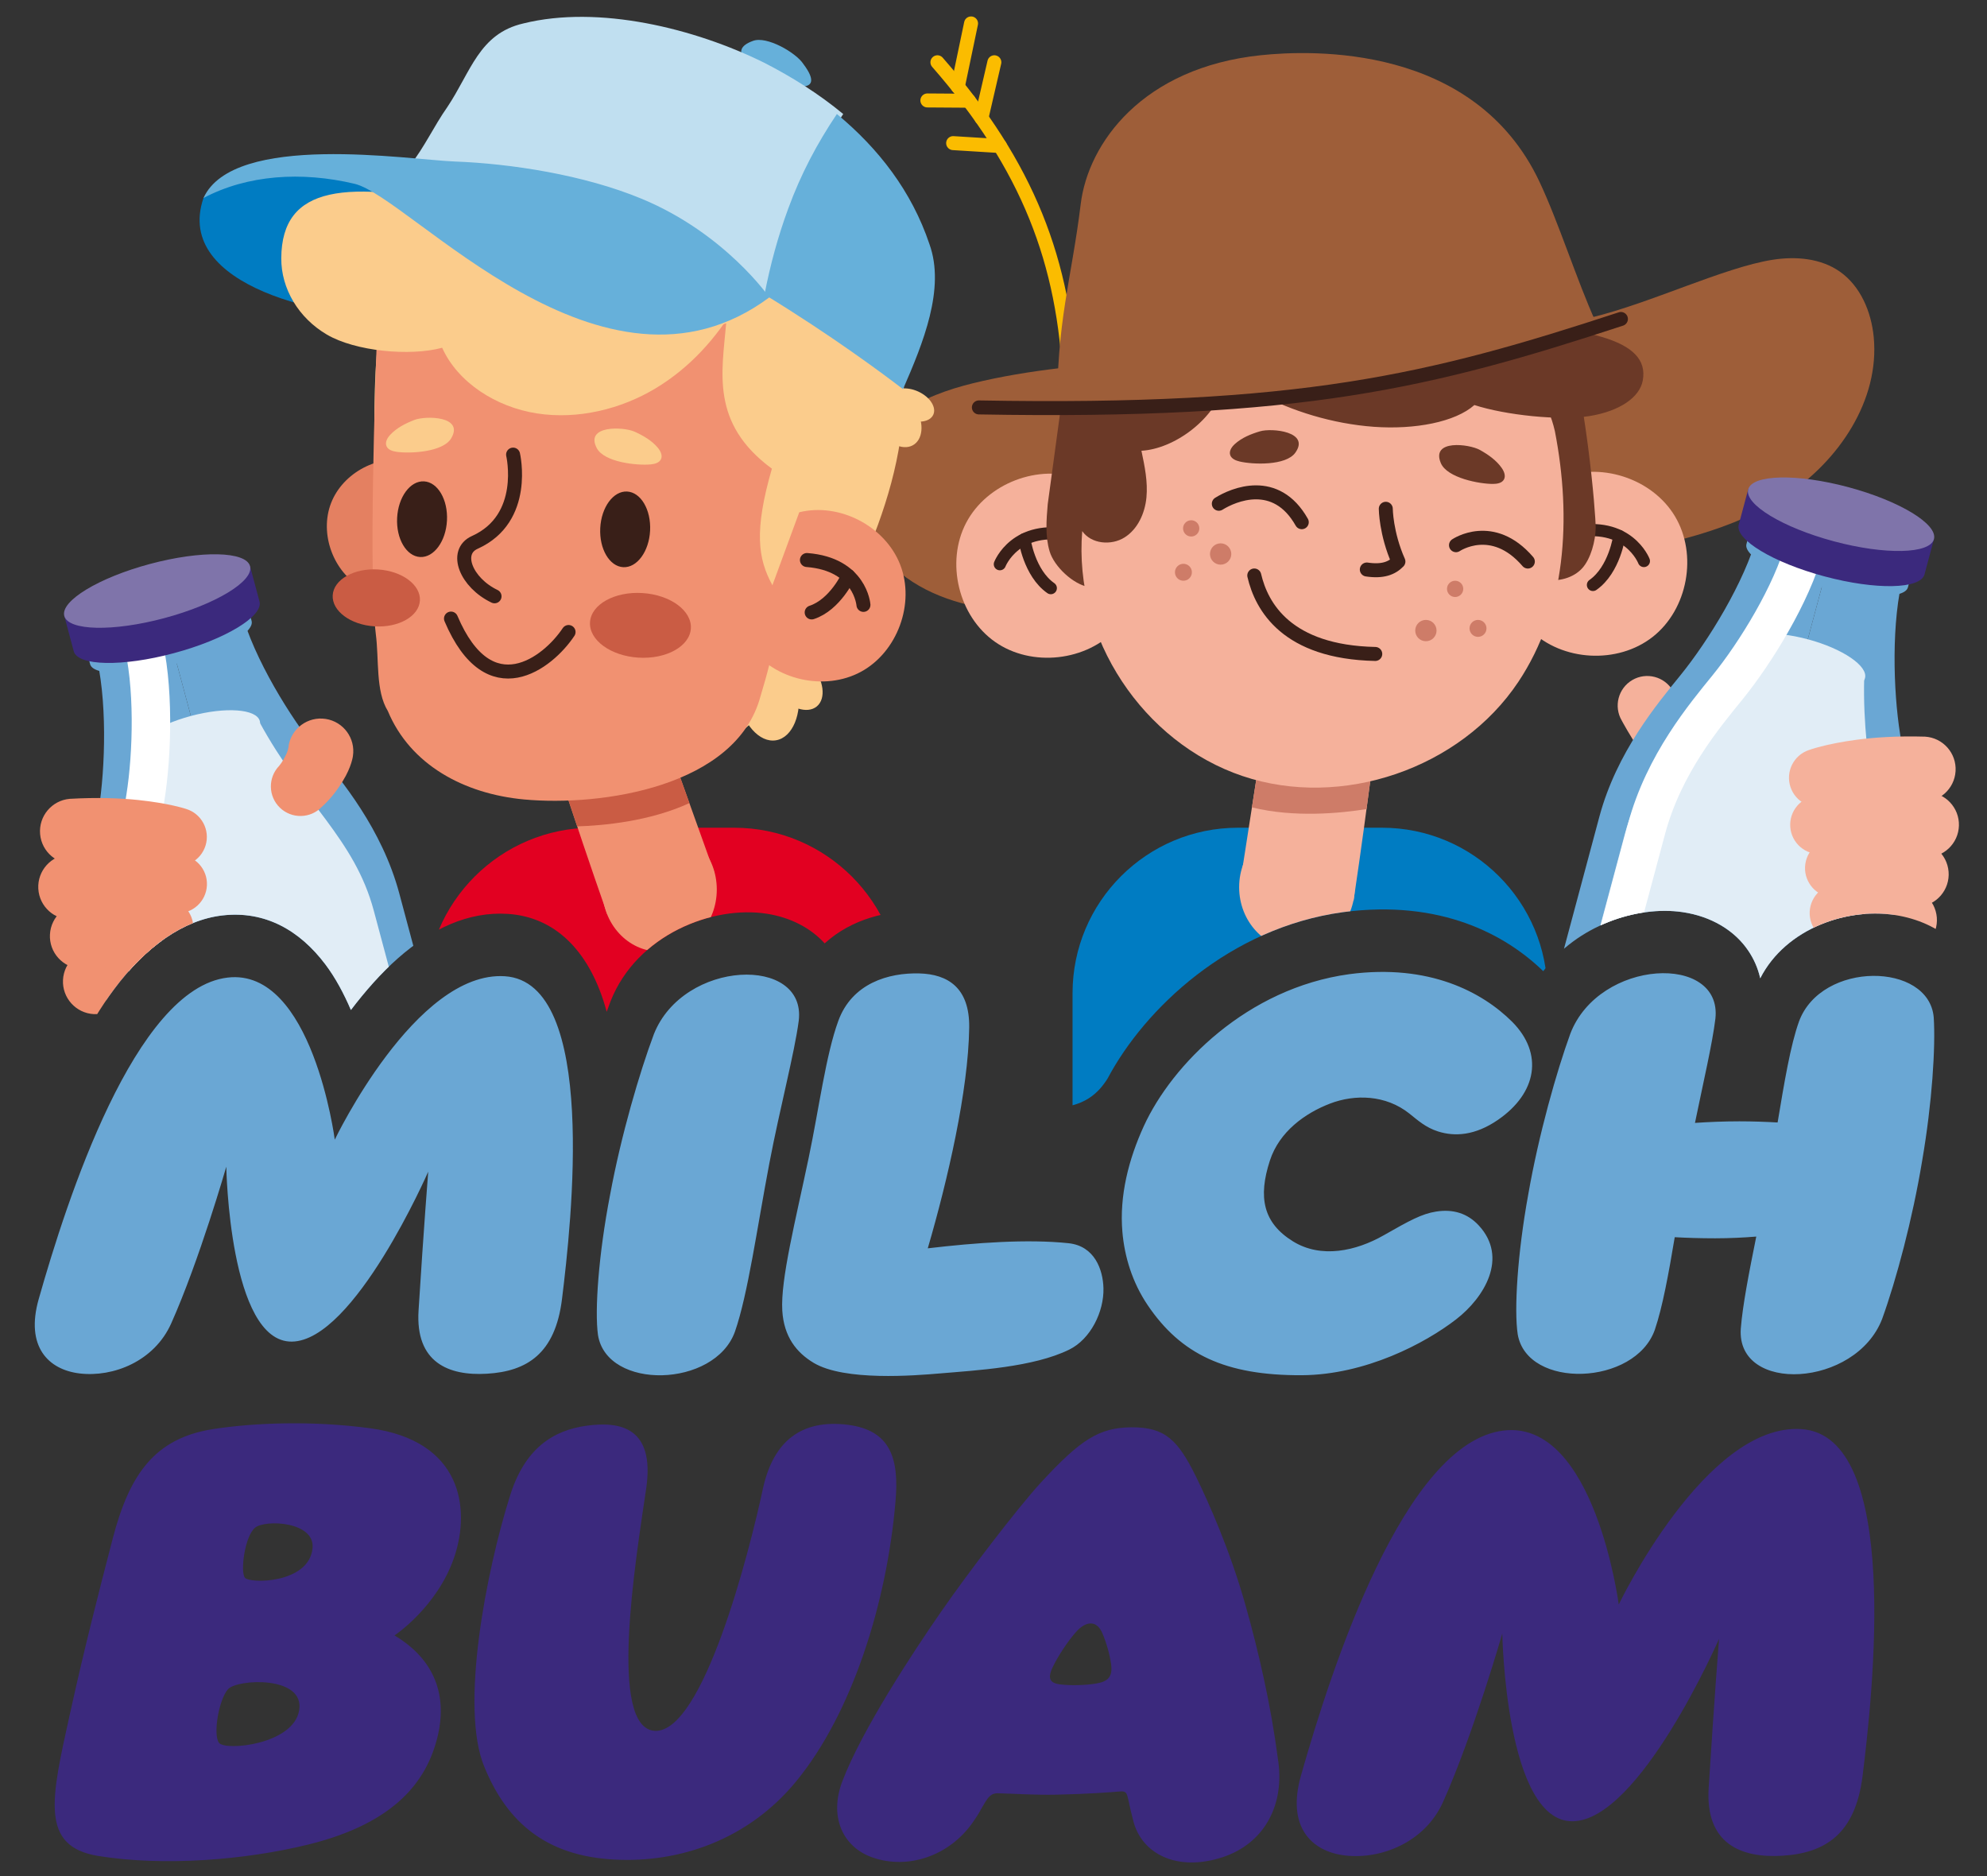 <svg clip-rule="evenodd" fill-rule="evenodd" stroke-linecap="round" stroke-linejoin="round" viewBox="0 0 250 236" xmlns="http://www.w3.org/2000/svg" xmlns:xlink="http://www.w3.org/1999/xlink"><rect x="0" y="0" width="250" height="236" fill="#333333" stroke="none"/><clipPath id="a"><path clip-rule="evenodd" d="m250-.404c0-.039-239.109 0-252.263 0v158.743c.903-.06 1.942-.054 2.191-.895 2.801-9.468 7.841-24.138 14.4-32.969 4.019-5.412 8.777-8.747 13.645-9.313 5.371-.624 9.725 1.87 12.954 6.145 1.271 1.683 2.337 3.684 3.223 5.75 1.761-2.319 3.768-4.621 5.939-6.526 4.19-3.68 8.82-5.887 13.813-5.563 5.845.38 10.081 4.509 12.184 11.449.086.284.168.574.247.869.153-.432.304-.844.451-1.236.012-.033.025-.066.038-.098 3.31-8.373 12.849-12.08 19.671-11.002 3.02.477 5.535 1.814 7.266 3.728 3.359-3.068 7.921-4.183 12.056-4.075 3.368.088 6.26 1.16 8.377 3.157 2.089 1.97 3.667 4.956 3.605 9.586-.028 2.071-.213 4.358-.516 6.765.008-.01.012-.015.012-.015s-.845 5.264 4.996 5.264c4.116 0 5.928-1.876 7.066-3.683 4.666-8.802 15.374-18.975 29.61-20.927.009-.001.017-.002.026-.004 12.311-1.631 20.495 2.876 25.177 7.428 4.216-5.746 11.796-8.269 17.518-7.432 3.643.533 6.567 2.317 8.284 4.862.685 1.016 1.208 2.169 1.498 3.466 3.215-6.306 11.13-9.078 17.509-7.864 5.601 1.066 9.684 4.831 10.154 10.278.004.041-.032.123.009.123.723 0 .86-1.525.86-3.855z"/></clipPath><g clip-path="url(#a)"><path d="m194.692 124.94c0-11.487-9.326-20.813-20.813-20.813h-18.12c-11.487 0-20.814 9.326-20.814 20.813v24.892c0 11.487 9.327 20.813 20.814 20.813h18.12c11.487 0 20.813-9.326 20.813-20.813z" fill="#007cc2"/><ellipse cx="163.182" cy="111.608" fill="#f5b19b" rx="7.276" ry="7.81"/><path d="m200.236 39.934c7.405-1.777 16.684-6.306 22.818-7.259 2.906-.452 6.044-.184 8.44 1.501 2.591 1.825 3.948 5.044 4.255 8.234.756 7.939-4.397 15.577-11.064 19.941s-14.641 6.067-22.437 7.497c-18.716 3.435-37.616 5.784-56.579 7.029-5.665.374-11.36.648-17.022.226-5.158-.383-10.454-1.422-14.634-4.457-4.186-3.036-6.975-8.474-5.667-13.545.839-3.24 3.22-5.931 6.039-7.713s6.057-2.747 9.299-3.473c7.258-1.63 14.696-2.16 22.1-2.685 17.998-1.276 36.802-1.061 54.452-5.296z" fill="#9e5e39" fill-rule="nonzero"/><path d="m196.052 60.248c5.146-2.247 11.803-.115 14.688 4.702 2.884 4.819 1.617 11.694-2.795 15.166-4.414 3.473-11.392 3.093-15.399-.842z" fill="#f5b19b" fill-rule="nonzero"/><path d="m206.832 70.576s-1.988-5.158-9.083-3.595" fill="none" stroke="#391f18" stroke-width="1.53"/><path d="m203.736 67.429s-.584 4.245-3.316 6.157" fill="none" stroke="#391f18" stroke-width="1.53"/><path d="m135.964 60.251c-5.264-1.957-11.792.543-14.402 5.513-2.611 4.973-.964 11.765 3.637 14.987 4.598 3.224 11.545 2.452 15.326-1.699z" fill="#f5b19b" fill-rule="nonzero"/><path d="m125.799 70.978s1.988-5.158 9.082-3.596" fill="none" stroke="#391f18" stroke-width="1.53"/><path d="m128.895 67.831s.583 4.245 3.316 6.157" fill="none" stroke="#391f18" stroke-width="1.53"/><path d="m172.748 95.675c-.734 5.542-1.468 11.084-2.447 17.654-4.255.018-8.493-.397-14.22-2.551.92-5.903 1.839-11.807 2.758-17.71z" fill="#f5b19b" fill-rule="nonzero"/><path d="m171.934 101.781c.18-1.336.355-2.65.529-3.958.096-.717.19-1.432.285-2.148l-13.909-2.607c-.441 2.833-.882 5.666-1.323 8.499 5.324 1.32 11.178.735 14.418.214z" fill="#ce7c68" fill-rule="nonzero"/><path d="m137.023 73.853c-1.969-.306-4.388-2.575-4.959-4.483-.573-1.909-.41-3.948-.242-5.935l2.599-19.16c21.562-8.008 40.936-13.11 62.043-4.657 3.125 9.851 4.319 25.154 4.301 26.783-.019 1.625-.606 3.889-1.703 5.091-1.097 1.2-2.978 1.765-4.927 1.403-18.363-2.592-37.072 4.065-57.112.958z" fill="#6b3927" fill-rule="nonzero"/><path d="m143.612 56.707c.41 1.936.82 3.91.63 5.88-.191 1.97-1.082 3.972-2.758 5.024-1.676 1.051-4.19.828-5.32-.798-1.115 13.494 7.71 26.618 20.166 30.812 12.457 4.194 27.424-.919 34.711-11.857 5.991-8.992 6.728-20.51 4.591-31.526-1.823-7.91-6.646-6.457-24.72-7.128-8.883-.33-13.226.385-16.66.778-1.361 4.98-6.608 8.585-10.64 8.815z" fill="#f5b19b" fill-rule="nonzero"/><path d="m149.589 42.004c1.966 2.723 4.873 5.377 8.88 7.535 4.006 2.158 9.189 3.774 14.369 4.151 5.179.377 10.256-.595 12.665-2.737 3.898 1.27 10.747 1.995 14.497 1.386 3.751-.609 6.305-2.329 6.693-4.487.93-5.173-6.945-6.9-23.005-7.449-15.834-.54-20.059 1.276-34.099 1.601z" fill="#6b3927" fill-rule="nonzero"/><circle cx="183.081" cy="74.08" fill="#ce7c68" r="1.023"/><circle cx="179.402" cy="79.325" fill="#ce7c68" r="1.341"/><circle cx="185.96" cy="79.05" fill="#ce7c68" r="1.066"/><circle cx="149.873" cy="66.471" fill="#ce7c68" r="1.023"/><circle cx="153.577" cy="69.693" fill="#ce7c68" r="1.341"/><circle cx="148.895" cy="71.991" fill="#ce7c68" r="1.066"/><path d="m155.975 58.057c-.494-.117-1.045-.341-1.198-.825-.158-.503.198-1.019.588-1.373.887-.803 2.03-1.264 3.178-1.603 1.479-.436 6.328.036 4.43 2.696-1.182 1.658-5.359 1.492-6.998 1.105z" fill="#6b3927" fill-rule="nonzero"/><path d="m187.861 60.877c.509-.005 1.095-.101 1.351-.539.265-.456.032-1.038-.27-1.469-.687-.98-1.701-1.682-2.745-2.266-1.347-.752-6.179-1.363-4.917 1.65.787 1.878 4.897 2.64 6.581 2.624z" fill="#6b3927" fill-rule="nonzero"/><g fill="none" stroke-width="1.76"><path d="m174.357 64.005s.021 3.099 1.588 6.636c-.822.849-1.989 1.301-3.975 1.004" stroke="#391f18"/><path d="m183.19 68.586s4.58-3.125 9.039 2.055" stroke="#391f18"/><path d="m153.35 63.373c1.839-1.147 7.173-3.454 10.436 2.32" stroke="#391f18"/><path d="m157.811 72.396c.923 3.962 4.114 9.635 15.221 9.871" stroke="#391f18"/><path d="m117.945 7.834c11.429 13.08 16.017 25.131 16.66 40.36" stroke="#fbbc00" stroke-miterlimit="1.5"/><path d="m121.895 12.671-5.214-.035" stroke="#fbbc00"/><path d="m120.514 10.9 1.661-7.952" stroke="#fbbc00"/><path d="m123.484 14.844 1.623-7.01" stroke="#fbbc00"/><path d="m125.815 18.37-5.892-.365" stroke="#fbbc00"/></g><path d="m200.781 40.532c-14.943 6.388-26.984 8.13-40.379 9.799-10.233 1.275-18.791 1.891-27.381 1.713-.124-11.526 1.802-16.908 2.95-26.361.932-7.673 7.785-17.191 22.685-18.739 6.351-.66 26.822-1.467 35.026 15.897 2.418 5.119 4.719 12.448 7.099 17.691z" fill="#9e5e39" fill-rule="nonzero"/><path d="m203.94 40.127c-23.972 7.86-40.322 11.855-80.779 11.126" fill="none" stroke="#391f18" stroke-miterlimit="1.5" stroke-width="1.76"/><path d="m214.607 91.82c1.612 1.587 1.632 4.184.046 5.796-1.587 1.612-4.184 1.633-5.796.046-.769-.837-1.543-1.803-2.218-2.783-1.486-2.156-2.594-4.235-2.594-4.235-1.04-1.771-.446-4.053 1.325-5.093s4.053-.446 5.093 1.325c0 0 .855 1.265 2.016 2.694.634.781 1.387 1.591 2.128 2.25z" fill="#f5b19b"/><path d="m230.312 69.75-9.199-2.477c-1.585 5.919-6.204 13.383-9.669 17.654-2.904 3.581-8.029 9.654-10.218 17.824l-12.374 46.183c-1.285 4.794 4.387 11.759 16.161 14.932v.002l.039.008.036.012" fill="#6aa7d4" fill-rule="nonzero"/><path d="m230.312 69.75 9.205 2.455c-1.586 5.918-1.318 14.691-.453 20.123.725 4.553 2.126 12.375-.063 20.545l-12.375 46.182c-1.284 4.795-9.679 7.991-21.462 4.851v.002l-.039-.012-.037-.008" fill="#6aa7d4" fill-rule="nonzero"/><path d="m240.05 73.887c-.393 1.47-5.265 1.443-10.871-.059s-9.838-3.915-9.444-5.385l1.053-3.931 20.316 5.443z" fill="#6aa7d4"/><path d="m235.139 113.144-11.658 43.509c-.979 3.651-8.985 6.016-17.458 3.746s-14.224-8.322-13.246-11.973l11.658-43.509c2.445-9.122 8.767-13.392 14.443-23.833l7.834 2.102 7.836 2.097c-.305 11.88 3.035 18.739.591 27.861z" fill="#e1edf6"/><path d="m227.453 80.421c4.38 1.173 7.604 3.363 7.196 4.887s-4.296 1.808-8.676.635c-4.379-1.174-7.604-3.364-7.195-4.888.408-1.524 4.295-1.808 8.675-.634z" fill="#e1edf6"/><path d="m227.053 68.779c-1.586 5.918-6.205 13.382-9.669 17.653-2.905 3.581-8.029 9.655-10.218 17.825l-12.085 45.098" fill="none" stroke="#fff" stroke-miterlimit="2" stroke-width="4.84"/><path d="m229.533 72.504c-6.442-1.726-11.268-4.64-10.769-6.502l1.201-4.479 23.37 6.262-1.2 4.479c-.499 1.862-6.135 1.973-12.577.246-.008-.002-.016-.004-.025-.006z" fill="#3b297d"/><path d="m232.553 61.284c6.449 1.728 11.276 4.657 10.772 6.536-.503 1.88-6.148 2.003-12.597.275-6.45-1.728-11.277-4.657-10.773-6.537.504-1.879 6.148-2.002 12.598-.274z" fill="#7f74aa"/><path d="m239.276 111.657c2.255-.179 4.231 1.507 4.41 3.762.179 2.254-1.506 4.23-3.761 4.409-2.394.07-4.328-.087-5.817-.356-2.892-.523-4.319-1.285-4.319-1.285-1.834-.872-2.616-3.069-1.744-4.904s3.07-2.616 4.904-1.744c0 0 .968.263 2.822.332.971.036 2.137-.036 3.505-.214z" fill="#f5b19b"/><path d="m240.756 105.898c2.255-.179 4.231 1.506 4.41 3.761s-1.506 4.231-3.761 4.41c-2.083.081-4.073-.017-5.797-.22-3.369-.396-5.713-1.063-5.713-1.063-1.971-.492-3.173-2.491-2.682-4.462s2.49-3.172 4.462-2.681c0 0 1.873.354 4.528.45 1.363.05 2.927 0 4.553-.195z" fill="#f5b19b"/><path d="m242.48 99.653c2.261.061 4.048 1.945 3.988 4.206-.061 2.262-1.946 4.048-4.207 3.988-3.338-.193-5.955-.304-7.953-.361-3.617-.104-5.117-.052-5.117-.052-2.026.15-3.792-1.373-3.942-3.399s1.373-3.792 3.399-3.942c0 0 1.649-.169 5.642-.302 2.056-.069 4.75-.123 8.19-.138z" fill="#f5b19b"/><path d="m242.202 92.669c2.258.137 3.981 2.08 3.844 4.338-.136 2.258-2.079 3.98-4.337 3.844-2.362-.217-4.412-.262-6.125-.197-3.65.141-5.646.678-5.646.678-1.926.647-4.015-.391-4.661-2.317-.647-1.925.391-4.014 2.317-4.661 0 0 2.085-.773 6.008-1.295 2.243-.298 5.125-.49 8.6-.39z" fill="#f5b19b"/><path d="m113.325 125.091c0-11.571-9.393-20.964-20.964-20.964h-17.818c-11.571 0-20.964 9.393-20.964 20.964v24.526c0 11.57 9.393 20.964 20.964 20.964h17.818c11.571 0 20.964-9.394 20.964-20.964z" fill="#e20021"/><ellipse cx="82.987" cy="111.898" fill="#f19171" rx="7.198" ry="7.81"/><path d="m70.667 98.115c1.766 5.304 3.532 10.609 5.732 16.876 4.182-.785 8.266-1.991 13.484-5.186-2.016-5.623-4.032-11.248-6.048-16.873z" fill="#f19171" fill-rule="nonzero"/><path d="m72.618 103.958c-.428-1.277-.849-2.535-1.266-3.787-.229-.686-.456-1.371-.685-2.056l13.168-5.183c.967 2.699 1.934 5.398 2.902 8.098-4.979 2.299-10.839 2.829-14.119 2.928z" fill="#ca5c44" fill-rule="nonzero"/><path d="m50.718 39.887c-9.395.291-28.939-3.769-25.117-14.977 6.024-8.461 29.1-3.565 34.946 6.873z" fill="#007cc2" fill-rule="nonzero"/><path d="m95.612 81.103c2.081-.351 4.226 2.058 4.785 5.377.56 3.318-.676 6.297-2.758 6.648s-4.226-2.058-4.786-5.376c-.559-3.319.677-6.298 2.759-6.649z" fill="#fbcc8c"/><path d="m97.059 81.977c1.198-.993 3.45-.256 5.026 1.645s1.883 4.251.685 5.244-3.45.256-5.026-1.645-1.883-4.25-.685-5.244z" fill="#fbcc8c"/><path d="m111.033 49.363c1.298-.678 3.2.265 4.244 2.106 1.043 1.841.837 3.886-.462 4.565-1.298.678-3.2-.265-4.244-2.106-1.043-1.841-.837-3.886.462-4.565z" fill="#fbcc8c"/><path d="m112.163 49.554c.586-.859 2.218-.931 3.642-.161 1.425.771 2.105 2.095 1.519 2.954-.586.86-2.218.932-3.642.161-1.424-.77-2.105-2.094-1.519-2.954z" fill="#fbcc8c"/><path d="m81.442 98.672c10.286-3.282 19.693-12.755 24.418-22.243 6.968-13.673 11.341-28.268 4.232-42.212-8.435-15.941-32.702-17.903-48.619-11.709-13.923 5.425-14.334 19.548-14.369 30.819-.027 8.399 2.755 4.148 3.844 12.323z" fill="#fbcc8c" fill-rule="nonzero"/><path d="m51.754 58.027c-4.026-.991-8.604 1.394-10.101 5.261-1.495 3.868.288 8.713 3.933 10.688 3.647 1.975 8.678.824 11.102-2.54z" fill="#e48061" fill-rule="nonzero"/><path d="m97.183 73.62c-1.833-3.34-2.32-6.851-.065-14.661-7.763-5.707-6.268-12.193-5.752-18.298-8.945 3.375-33.51 4.466-43.896.563-.304 7.947-1.073 31.184-.191 38.498.431 3.273-.045 7.17 1.515 9.721l-.002-.008c2.821 6.781 9.595 10.437 17.158 11.137 9.739.902 26.654-1.593 29.72-12.933.325-1.205 3.437-10.512 1.513-14.019z" fill="#f19171" fill-rule="nonzero"/><path d="m100.56 64.442c5.067-1.247 10.827 1.753 12.71 6.62 1.882 4.867-.361 10.963-4.948 13.448-4.59 2.485-10.92 1.038-13.97-3.197z" fill="#f19171" fill-rule="nonzero"/><path d="m108.636 76.094s-.38-5.123-7.11-5.643" fill="none" stroke="#391f18" stroke-width="1.76"/><path d="m106.73 72.462s-1.662 3.618-4.607 4.583" fill="none" stroke="#391f18" stroke-width="1.76"/><path d="m92.609 38.346c-2.444 4.148-5.799 7.914-10.142 10.518-4.343 2.603-9.741 3.942-14.902 3.145s-9.968-3.892-11.933-8.261c-4.07 1.102-10.938.44-14.509-1.659s-5.758-5.779-5.734-9.611c.057-9.183 8.122-9.962 24.009-6.42 15.663 3.492 19.474 7.804 33.211 12.288z" fill="#fbcc8c" fill-rule="nonzero"/><path d="m97.163 9.877c2.051 1.018 6.997 2.268 3.913-1.828-.897-1.404-4.616-3.576-6.356-2.899-3.279 1.183-.277 3.249 1.626 4.065z" fill="#66b0da" fill-rule="nonzero"/><path d="m106.092 14.342c-2.506 3.732-4.53 7.562-6.105 11.855-1.316 3.564-2.385 7.276-3.06 11.082-.218 1.232-45.799-15.743-45.37-16.427 1.869-2.37 3.036-4.984 4.717-7.372 2.976-4.44 3.993-9.252 9.573-10.532 9.508-2.355 21.592.634 30.28 4.933 3.556 1.815 6.936 3.959 9.965 6.461z" fill="#c0dff0" fill-rule="nonzero"/><path d="m96.794 37.41c-20.966 15.586-45.142-12.618-52.185-14.289-6.645-1.577-13.476-1.141-19.008 1.789 3.791-8.342 25.883-4.813 31.605-4.593 6.979.258 16.273 1.661 23.59 4.715 10.479 4.371 15.998 12.378 15.998 12.378z" fill="#66b0da" fill-rule="nonzero"/><path d="m116.945 30.725c-2.234-6.669-6.423-12.057-11.65-16.383-2.506 3.732-4.531 7.562-6.105 11.855-1.29 3.493-2.285 7.136-3 10.853 8.46 5.163 15.011 10.049 17.426 11.908 2.515-5.769 5.34-12.636 3.329-18.233z" fill="#66b0da" fill-rule="nonzero"/><path d="m64.556 57.189s1.885 8.025-4.812 11.04c-2.668 1.201-1.086 5.079 2.478 6.786" fill="none" stroke="#391f18" stroke-width="1.76"/><path d="m78.896 61.834c-1.731-.087-3.243 1.975-3.375 4.601-.131 2.627 1.167 4.829 2.898 4.916s3.243-1.975 3.375-4.602c.131-2.626-1.167-4.829-2.898-4.915z" fill="#391f18"/><path d="m53.34 60.555c-1.731-.087-3.243 1.975-3.375 4.602-.131 2.626 1.168 4.829 2.899 4.915 1.731.087 3.243-1.975 3.374-4.601.131-2.627-1.167-4.829-2.898-4.916z" fill="#391f18"/><path d="m80.831 74.605c-3.501-.218-6.458 1.425-6.597 3.667-.14 2.242 2.589 4.24 6.091 4.458s6.458-1.425 6.598-3.667-2.59-4.239-6.092-4.458z" fill="#ca5c44"/><path d="m47.569 71.64c-3.028-.189-5.586 1.261-5.709 3.235-.123 1.975 2.235 3.731 5.263 3.92 3.028.188 5.586-1.262 5.709-3.236s-2.236-3.73-5.263-3.919z" fill="#ca5c44"/><path d="m71.535 79.506c-2.589 3.893-9.97 9.675-14.793-1.69" fill="none" stroke="#391f18" stroke-width="1.76"/><path d="m81.86 58.421c.506-.048 1.083-.193 1.3-.652.226-.476-.056-1.037-.394-1.441-.768-.918-1.837-1.53-2.927-2.024-1.406-.635-6.273-.833-4.759 2.062.944 1.805 5.103 2.214 6.78 2.055z" fill="#fbcc8c" fill-rule="nonzero"/><path d="m49.889 56.837c-.503-.074-1.071-.249-1.264-.719-.2-.487.111-1.032.47-1.418.814-.876 1.915-1.432 3.029-1.867 1.437-.561 6.308-.503 4.644 2.309-1.037 1.752-5.213 1.942-6.879 1.695z" fill="#fbcc8c" fill-rule="nonzero"/><path d="m21.154 79.399-9.205 2.454c1.586 5.919 1.318 14.692.453 20.123-.725 4.554-2.126 12.376.063 20.546l12.375 46.182c1.284 4.794 9.679 7.991 21.462 4.851l.001.002.038-.013.037-.007" fill="#6aa7d4" fill-rule="nonzero"/><path d="m21.154 79.399 9.199-2.477c1.586 5.919 6.204 13.383 9.669 17.654 2.904 3.58 8.029 9.654 10.218 17.824l12.374 46.182c1.285 4.795-4.387 11.76-16.161 14.932v.002l-.039.009-.036.012" fill="#6aa7d4" fill-rule="nonzero"/><path d="m31.656 78.112c.394 1.47-3.838 3.883-9.444 5.385-5.607 1.502-10.478 1.529-10.872.059l-1.053-3.932 20.315-5.444z" fill="#6aa7d4"/><path d="m47.031 114.566 11.658 43.509c.978 3.65-4.773 9.702-13.246 11.973-8.473 2.27-16.479-.096-17.458-3.746l-11.658-43.509c-2.444-9.122.897-15.981.591-27.861l7.836-2.097 7.834-2.102c5.676 10.441 11.999 14.711 14.443 23.833z" fill="#e1edf6"/><path d="m24.013 90.069c4.38-1.173 8.267-.889 8.675.635.409 1.524-2.816 3.714-7.195 4.887-4.38 1.174-8.268.89-8.676-.634s2.816-3.714 7.196-4.888z" fill="#e1edf6"/><path d="m17.845 80.187c1.586 5.919 1.318 14.692.453 20.123-.725 4.554-2.126 12.376.064 20.546l12.084 45.098" fill="none" stroke="#fff" stroke-miterlimit="2" stroke-width="4.84"/><path d="m21.856 82.173c-6.442 1.726-12.078 1.616-12.577-.246l-1.2-4.479 23.37-6.262 1.201 4.479c.499 1.862-4.327 4.775-10.769 6.501-.008.003-.017.005-.025.007z" fill="#3b297d"/><path d="m18.861 70.947c6.449-1.728 12.094-1.605 12.598.274.503 1.88-4.324 4.808-10.773 6.536-6.449 1.729-12.094 1.606-12.598-.274-.503-1.879 4.324-4.808 10.773-6.536z" fill="#7f74aa"/><path d="m11.81 127.577c-2.259-.116-3.999-2.043-3.884-4.302s2.043-4 4.302-3.884c1.373.139 2.54.178 3.51.114 1.851-.121 2.811-.412 2.811-.412 1.81-.923 4.028-.204 4.952 1.605.923 1.81.204 4.028-1.605 4.952 0 0-1.405.802-4.281 1.406-1.481.311-3.41.523-5.805.521z" fill="#f19171"/><path d="m10.168 121.861c-2.259-.115-3.999-2.043-3.884-4.302s2.043-3.999 4.302-3.884c1.631.149 3.196.155 4.557.067 2.651-.172 4.514-.578 4.514-.578 1.956-.547 3.988.598 4.535 2.554.547 1.957-.598 3.989-2.555 4.535 0 0-2.324.734-5.68 1.225-1.718.251-3.704.405-5.789.383z" fill="#f19171"/><path d="m9.137 115.666c-2.259.124-4.193-1.609-4.318-3.867-.124-2.259 1.609-4.193 3.867-4.317 3.44-.083 6.134-.105 8.191-.094 3.995.02 5.648.143 5.648.143 2.029.092 3.602 1.815 3.509 3.844-.092 2.029-1.815 3.601-3.844 3.509 0 0-1.501-.01-5.113.196-1.996.114-4.609.299-7.94.586z" fill="#f19171"/><path d="m9.491 108.658c-2.253.199-4.244-1.468-4.444-3.721s1.467-4.244 3.72-4.444c3.471-.198 6.357-.088 8.608.147 3.936.41 6.042 1.125 6.042 1.125 1.943.592 3.04 2.65 2.448 4.593s-2.65 3.04-4.594 2.448c0 0-2.01-.481-5.663-.518-1.715-.018-3.762.086-6.117.37z" fill="#f19171"/><path d="m36.322 93.89-.019-.022c.343-2.236 2.438-3.772 4.673-3.428 2.236.344 3.772 2.438 3.428 4.674 0 0-.153 1.339-1.28 3.15-.589.946-1.382 2.113-2.639 3.245-1.422 1.481-3.78 1.529-5.261.106-1.481-1.422-1.529-3.78-.107-5.261.428-.515.681-1.037.899-1.473.18-.361.269-.775.306-.991z" fill="#f19171"/></g><path d="m63.523 122.811c11.757.763 8.366 31.062 7.185 40.617-.85 6.877-4.416 9.086-9.443 9.386-4.813.288-9.016-1.4-8.603-7.954.663-10.538 1.216-17.467 1.216-17.467s-9.29 21.301-17.162 21.381c-7.872.079-8.245-22.005-8.245-22.005s-3.389 11.796-6.936 19.727c-2.126 4.753-7.284 6.786-11.512 6.284-3.927-.466-6.852-3.36-5.156-9.346 3.525-12.433 12.104-39.098 23.782-40.456 10.65-1.239 13.471 20.391 13.471 20.391s10.183-21.287 21.403-20.558zm13.237 27.491c1.388-7.505 3.727-15.447 5.506-20.198 3.725-9.421 19.221-9.934 18.23-1.695-.546 4.137-2.367 10.955-3.698 17.936-1.55 8.133-2.692 16.496-4.338 21.2-2.552 7.048-16.104 7.385-17.223.398-.431-3.063.071-10.133 1.523-17.641zm57.676 6.093c3.292.347 4.34 3.328 4.398 5.668.073 2.932-1.604 6.389-4.305 7.717-4.505 2.216-11.668 2.606-16.266 2.996-3.161.269-11.999.994-15.885-1.326-2.162-1.291-3.757-3.291-3.953-6.587-.231-3.894 1.669-11.318 3.326-19.235 1.304-6.221 2.16-12.934 3.725-17.207 1.734-4.736 6.329-6.066 10.186-5.965 3.593.094 6.347 1.804 6.281 6.812-.106 7.92-2.696 19.155-5.213 27.771 6.021-.712 12.56-1.185 17.706-.644zm54.047-15.526h.001c-2.903 2.005-5.474 2.133-7.563 1.463-1.56-.5-2.535-1.398-3.596-2.245-2.974-2.37-6.863-2.454-9.986-1.255-3.143 1.207-6.375 3.521-7.562 7.16-1.504 4.613-.867 7.845 2.911 10.176 3.527 2.175 7.903 1.227 11.407-.77 3.257-1.855 4.781-2.694 6.578-2.981 2.128-.34 3.953.2 5.381 1.743 3.76 4.061.683 9.075-2.828 11.798-3.912 3.034-11.423 6.999-19.444 7.044-9.624.043-15.212-2.641-19.383-8.814-1.962-2.905-2.913-6.126-3.181-9.196-.398-4.566.787-9.159 2.69-13.32 3.549-7.756 13.019-17.362 25.852-19.122 10.066-1.334 16.755 2.264 20.493 5.986 3.981 4 3.121 8.962-1.77 12.333zm53.359 5.154c-1.211 7.327-3.251 14.967-5.034 19.896-3.327 8.651-18.365 9.447-17.785 1.22.229-2.929 1.034-7.05 1.947-11.579-1.552.127-3.311.218-5.171.218-1.904 0-3.621-.058-5.087-.139-.775 4.637-1.538 8.799-2.502 11.637-2.478 7.059-16.055 7.54-17.254.581-.466-3.051-.042-10.11 1.329-17.616 1.309-7.502 3.563-15.452 5.293-20.21 3.628-9.439 19.151-10.116 18.25-1.886-.385 3.17-1.504 7.923-2.57 13.116 1.65-.111 3.578-.198 5.583-.198 1.676 0 3.325.061 4.814.145.854-5.104 1.616-9.71 2.691-12.705 2.817-7.646 16.35-7.482 16.952-.516.24 3.693-.193 10.708-1.456 18.036z" fill="#6aa7d4"/><path d="m55.007 218.66c-1.338 5.263-5.133 10.637-16.156 13.366-7.976 1.974-18.261 2.782-26.477 1.455-7.423-1.198-5.92-7.261-3.569-17.907 1.816-8.225 3.476-14.718 5.377-22.019 2.092-8.03 5.243-12.624 12.622-13.775 5.145-.802 12.508-1.088 19.775-.104 11.507 1.559 12.659 10.058 10.572 16.215-2.126 6.269-7.513 9.847-7.513 9.847 5.121 3.055 6.708 7.66 5.369 12.922zm-27.454.586c.779 1.051 9.378.224 10.087-4.092.724-4.4-7.798-3.942-8.949-2.657s-1.918 5.698-1.138 6.749zm4.557-27.076c-1.309 1.04-1.891 5.506-1.306 6.295s8.095.769 8.521-3.708c.319-3.343-5.907-3.627-7.215-2.587zm28.855 30.164c-3.195-7.531.303-24.915 3.145-33.971 1.867-6.218 5.557-8.448 9.717-9.011 4.185-.57 8.548.195 7.492 7.783-1.382 9.378-4.836 30.413 1.133 30.609 5.99.134 11.766-22.163 13.568-30.613 1.319-5.842 4.819-8.617 10.659-7.893 5.252.684 6.488 4.074 5.989 9.649-1.088 12.815-5.488 26.696-12.525 35.242-6.021 7.311-14.661 10.271-22.921 9.798-8.389-.461-13.364-4.555-16.257-11.593zm99.811-1.111c.945 5.746-1.668 10.709-7.015 12.432-5.702 1.841-10.097-.462-11.157-4.527-.55-2.123-.487-2.159-.735-3.11-.156-.6-.363-.7-.988-.65-1.302.106-3.872.309-7.927.4-2.692.06-5.498-.131-6.856-.155-.79-.012-1.344-.227-2.147 1.101-.948 1.568-.58 1.119-1.52 2.486-2.939 4.256-8.186 6.068-12.726 4.442-3.639-1.302-5.444-5.07-3.71-9.594 2.451-6.429 8.906-16.235 12.31-21.147 3.349-4.868 9.773-13.263 12.639-16.374 4.995-5.42 7.333-6.941 11.409-6.972 4.247-.033 5.859 1.606 8.139 6.235 1.542 3.133 4.25 9.204 6.179 16.023 1.691 5.968 3.236 12.722 4.105 19.41zm-22.826-9.442c1.445-.248 2.064-.833 1.847-2.428-.168-1.242-.619-2.802-1.125-3.951-.722-1.638-2.093-1.471-3.322-.065-1.075 1.231-2.257 3.035-2.911 4.41-.749 1.577-.167 2.008.97 2.152 1.261.159 3.166.118 4.541-.118zm88.688-32.002c12.62.82 8.98 33.341 7.712 43.598-.912 7.381-4.739 9.753-10.136 10.075-5.165.309-9.677-1.503-9.233-8.538.711-11.311 1.305-18.748 1.305-18.748s-9.972 22.864-18.422 22.949c-8.449.085-8.849-23.62-8.849-23.62s-3.639 12.662-7.445 21.175c-2.282 5.101-7.819 7.284-12.357 6.745-4.215-.5-7.355-3.606-5.534-10.032 3.783-13.345 12.991-41.967 25.527-43.424 11.431-1.33 14.459 21.887 14.459 21.887s10.93-22.849 22.973-22.067z" fill="#3b297d"/></svg>